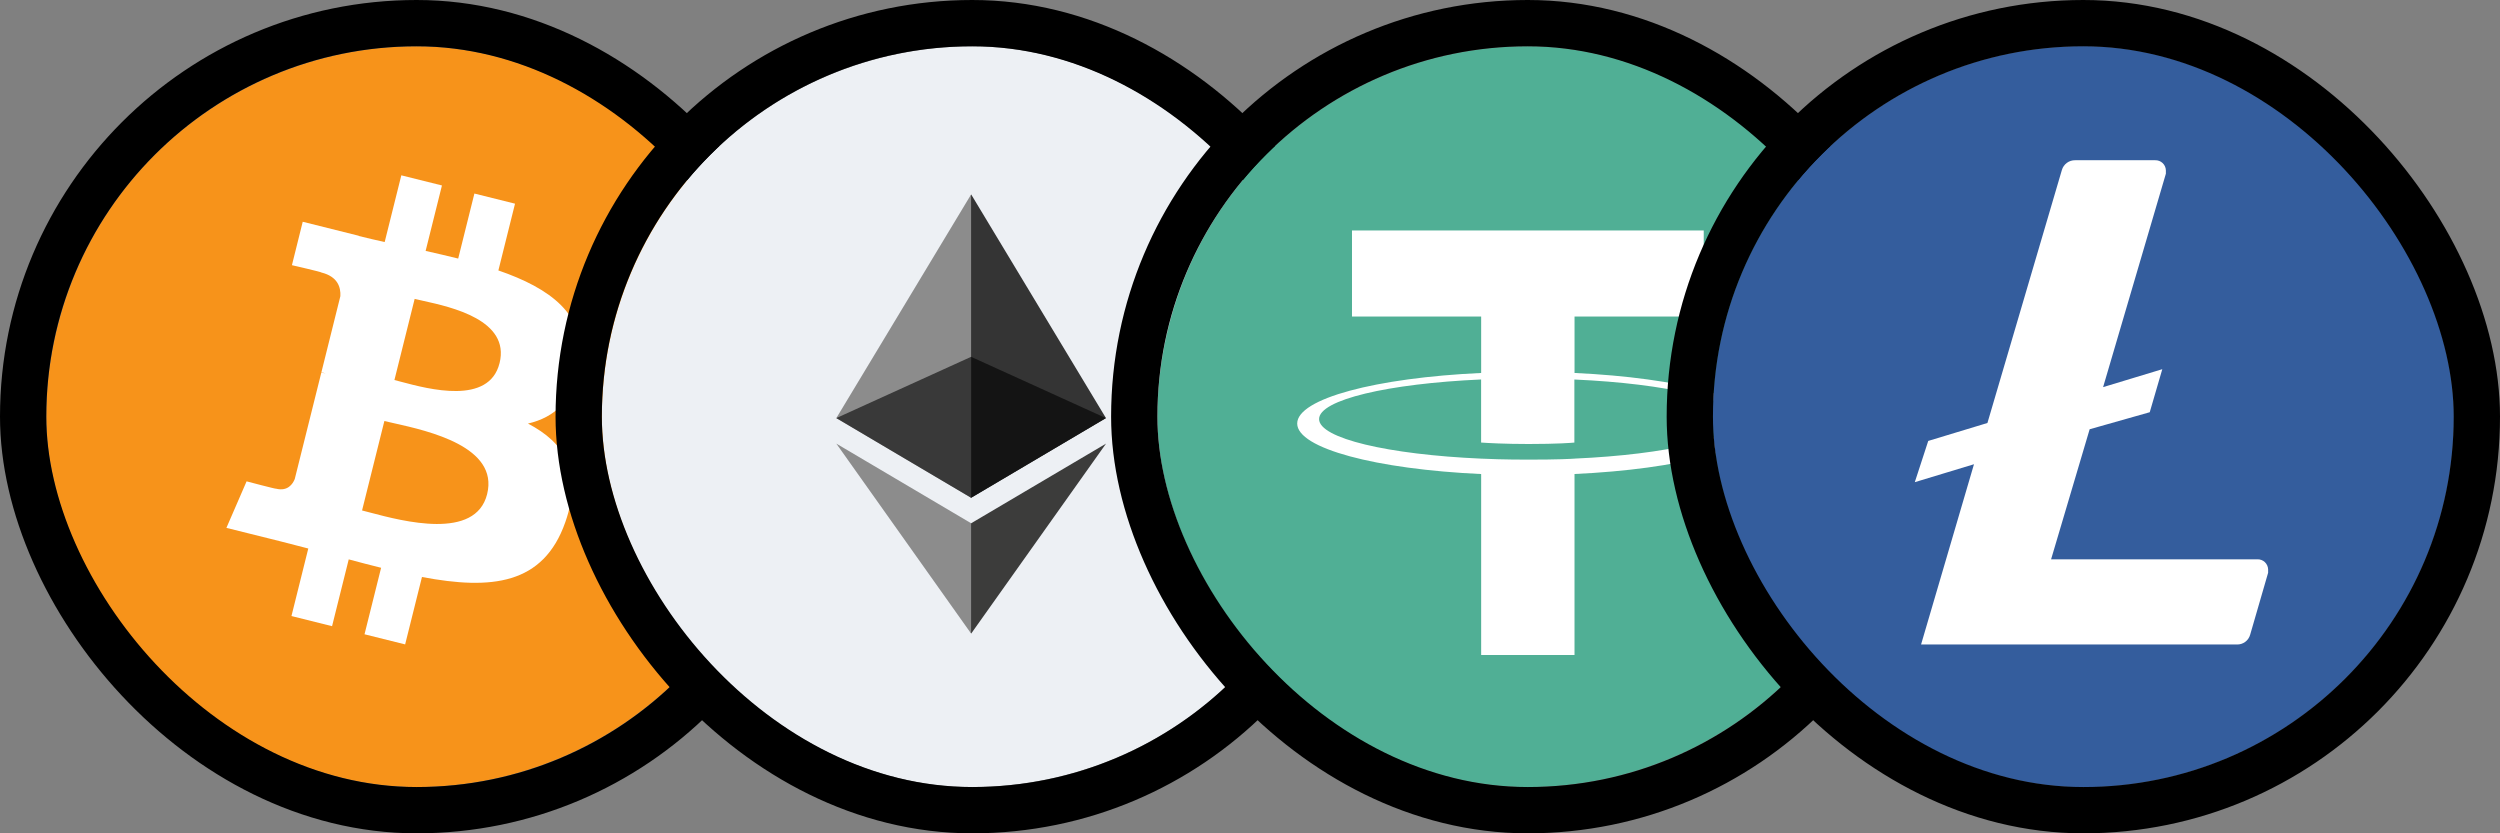 <svg width="108" height="36" viewBox="0 0 108 36" fill="none" xmlns="http://www.w3.org/2000/svg">
<rect x="0" y="0" width="108" height="36" fill="#808080" stroke="none"/>
<g clip-path="url(#clip0_2090_18132)">
<path d="M33.518 21.87C31.381 30.442 22.699 35.658 14.127 33.521C5.558 31.384 0.341 22.702 2.479 14.131C4.615 5.559 13.297 0.342 21.867 2.479C30.439 4.616 35.655 13.299 33.517 21.871L33.518 21.87H33.518Z" fill="#F7931A"/>
<path fill-rule="evenodd" clip-rule="evenodd" d="M25.049 15.72C25.368 13.591 23.747 12.447 21.53 11.683L22.249 8.799L20.494 8.361L19.794 11.17C19.332 11.055 18.858 10.946 18.387 10.839L19.092 8.012L17.337 7.574L16.618 10.457C16.236 10.371 15.861 10.285 15.497 10.194L15.499 10.185L13.078 9.58L12.611 11.456C12.611 11.456 13.913 11.754 13.886 11.773C14.597 11.95 14.725 12.421 14.704 12.794L13.885 16.08C13.934 16.092 13.997 16.11 14.067 16.138L14.016 16.125C13.973 16.115 13.928 16.103 13.882 16.092L12.733 20.695C12.647 20.911 12.426 21.235 11.929 21.112C11.947 21.138 10.653 20.794 10.653 20.794L9.781 22.804L12.066 23.373C12.316 23.436 12.563 23.5 12.808 23.564C12.979 23.609 13.149 23.653 13.318 23.696L12.591 26.613L14.345 27.051L15.065 24.165C15.544 24.295 16.009 24.415 16.464 24.528L15.747 27.401L17.502 27.838L18.229 24.926C21.223 25.493 23.474 25.264 24.422 22.556C25.185 20.376 24.384 19.119 22.808 18.298C23.956 18.034 24.82 17.279 25.05 15.721L25.05 15.72L25.049 15.72ZM21.044 21.346C20.546 23.347 17.415 22.52 15.983 22.141C15.854 22.107 15.739 22.077 15.641 22.052L16.605 18.188C16.724 18.217 16.871 18.25 17.036 18.287L17.037 18.287C18.518 18.62 21.554 19.301 21.044 21.346H21.044ZM17.327 16.493C18.521 16.811 21.127 17.507 21.58 15.689H21.581C22.044 13.829 19.512 13.269 18.275 12.995C18.136 12.964 18.013 12.937 17.913 12.912L17.039 16.417C17.122 16.438 17.218 16.464 17.327 16.493Z" fill="white"/>
</g>
<rect x="1" y="1" width="34" height="34" rx="17" stroke="black" stroke-width="2"/>
<g clip-path="url(#clip1_2090_18132)">
<circle cx="42" cy="18" r="16" fill="#EDF0F4"/>
<path d="M41.955 8.4L41.828 8.833V21.377L41.955 21.504L47.778 18.062L41.955 8.4Z" fill="#343434"/>
<path d="M41.952 8.4L36.129 18.062L41.952 21.504V15.415V8.4Z" fill="#8C8C8C"/>
<path d="M41.955 22.604L41.883 22.692V27.16L41.955 27.37L47.781 19.164L41.955 22.604Z" fill="#3C3C3B"/>
<path d="M41.952 27.37V22.604L36.129 19.164L41.952 27.37Z" fill="#8C8C8C"/>
<path d="M41.949 21.503L47.772 18.061L41.949 15.414V21.503Z" fill="#141414"/>
<path d="M36.129 18.061L41.952 21.503V15.414L36.129 18.061Z" fill="#393939"/>
</g>
<rect x="25" y="1" width="34" height="34" rx="17" stroke="black" stroke-width="2"/>
<g clip-path="url(#clip2_2090_18132)">
<path d="M81.518 21.87C79.381 30.442 70.699 35.658 62.127 33.521C53.558 31.384 48.341 22.702 50.479 14.131C52.615 5.559 61.297 0.342 69.867 2.479C78.439 4.616 83.655 13.299 81.517 21.871L81.518 21.87H81.518Z" fill="#50AF95"/>
<path fill-rule="evenodd" clip-rule="evenodd" d="M68.017 19.813V19.813C67.904 19.822 67.319 19.856 66.015 19.856C64.978 19.856 64.242 19.825 63.984 19.813V19.813C59.976 19.637 56.984 18.939 56.984 18.104C56.984 17.268 59.976 16.572 63.984 16.393V19.118C64.246 19.137 64.996 19.181 66.033 19.181C67.278 19.181 67.901 19.13 68.013 19.119V16.395C72.012 16.573 74.997 17.27 74.997 18.104C74.997 18.937 72.013 19.635 68.013 19.812V19.812L68.017 19.813ZM68.02 16.113V13.674H73.601V9.955H58.406V13.674H63.986V16.112C59.45 16.321 56.039 17.219 56.039 18.296C56.039 19.373 59.45 20.27 63.986 20.479V28.295H68.019V20.477C72.544 20.268 75.95 19.371 75.95 18.295C75.95 17.219 72.547 16.322 68.019 16.112V16.112L68.02 16.113Z" fill="white"/>
</g>
<rect x="49" y="1" width="34" height="34" rx="17" stroke="black" stroke-width="2"/>
<g clip-path="url(#clip3_2090_18132)">
<rect x="74" y="2" width="32" height="32" rx="16" fill="#345D9D"/>
<circle cx="90.5" cy="18.5" r="14.5" fill="white"/>
<path fill-rule="evenodd" clip-rule="evenodd" d="M74 18C74 9.163 81.163 2 90 2H90.093C94.324 2.012 98.377 3.705 101.36 6.706C104.343 9.706 106.012 13.769 106 18C106 26.837 98.837 34 90 34C81.163 34 74 26.837 74 18ZM88.607 24.162L90.273 18.544L92.869 17.808L93.411 15.949L90.854 16.724L93.566 7.503V7.356C93.562 7.237 93.511 7.124 93.424 7.043C93.337 6.961 93.221 6.918 93.101 6.922H89.653C89.385 6.914 89.145 7.09 89.072 7.348L85.857 18.273L83.3 19.048L82.719 20.83L85.276 20.055L82.99 27.842H96.627C96.896 27.853 97.137 27.677 97.208 27.416L97.983 24.743V24.596C97.979 24.477 97.927 24.364 97.84 24.282C97.753 24.201 97.637 24.158 97.518 24.162H88.607Z" fill="#345D9D"/>
</g>
<rect x="73" y="1" width="34" height="34" rx="17" stroke="black" stroke-width="2"/>
<defs>
<clipPath id="clip0_2090_18132">
<rect x="2" y="2" width="32" height="32" rx="16" fill="white"/>
</clipPath>
<clipPath id="clip1_2090_18132">
<rect x="26" y="2" width="32" height="32" rx="16" fill="white"/>
</clipPath>
<clipPath id="clip2_2090_18132">
<rect x="50" y="2" width="32" height="32" rx="16" fill="white"/>
</clipPath>
<clipPath id="clip3_2090_18132">
<rect x="74" y="2" width="32" height="32" rx="16" fill="white"/>
</clipPath>
</defs>
</svg>
